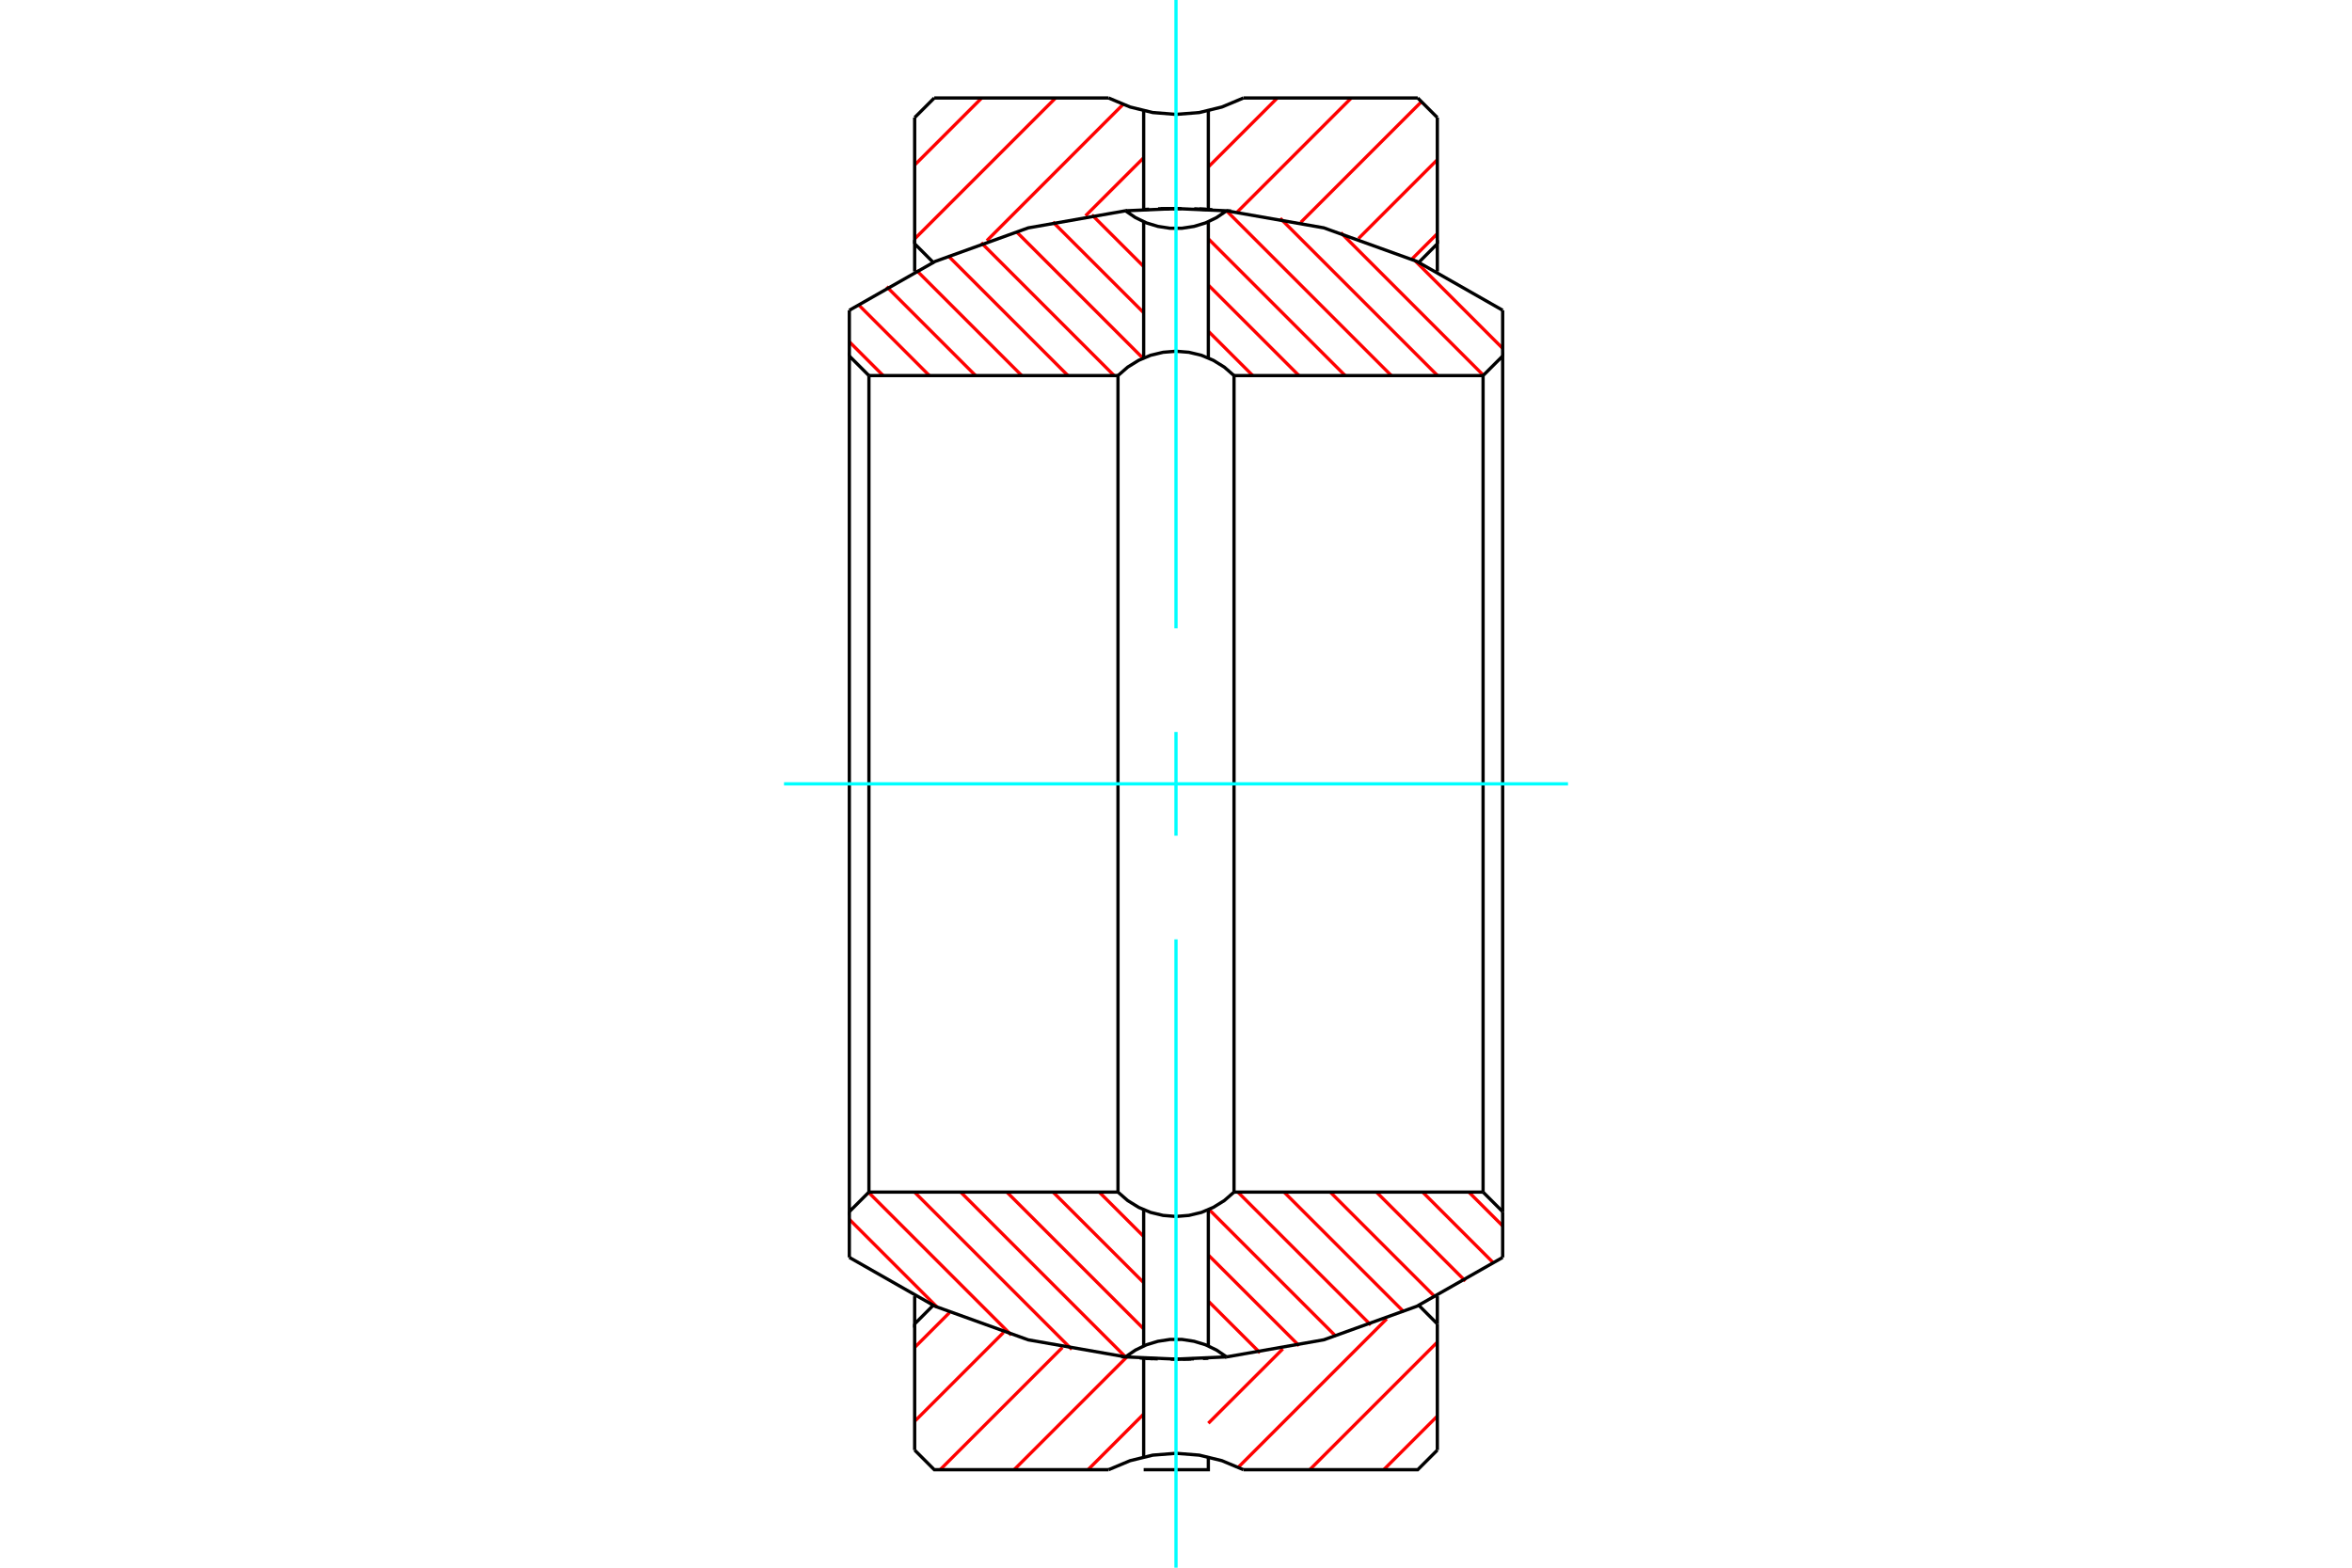 <?xml version="1.0" standalone="no"?>
<!DOCTYPE svg PUBLIC "-//W3C//DTD SVG 1.1//EN"
	"http://www.w3.org/Graphics/SVG/1.1/DTD/svg11.dtd">
<svg xmlns="http://www.w3.org/2000/svg" height="100%" width="100%" viewBox="0 0 36000 24000">
	<rect x="-1800" y="-1200" width="39600" height="26400" style="fill:#FFF"/>
	<g style="fill:none; fill-rule:evenodd" transform="matrix(1 0 0 1 0 0)">
		<g style="fill:none; stroke:#000; stroke-width:50; shape-rendering:geometricPrecision">
		</g>
		<g style="fill:none; stroke:#F00; stroke-width:50; shape-rendering:geometricPrecision">
			<line x1="22000" y1="21679" x2="21179" y2="22500"/>
			<line x1="22000" y1="20547" x2="20047" y2="22500"/>
			<line x1="21225" y1="20191" x2="18954" y2="22462"/>
			<line x1="19635" y1="20650" x2="18495" y2="21789"/>
			<line x1="17505" y1="21648" x2="16653" y2="22500"/>
			<line x1="17248" y1="20774" x2="15522" y2="22500"/>
			<line x1="16261" y1="20629" x2="14390" y2="22500"/>
			<line x1="15360" y1="20399" x2="14000" y2="21759"/>
			<line x1="14534" y1="20094" x2="14000" y2="20628"/>
			<line x1="22000" y1="3577" x2="21609" y2="3968"/>
			<line x1="22000" y1="2445" x2="20793" y2="3652"/>
			<line x1="21757" y1="1557" x2="19909" y2="3405"/>
			<line x1="20683" y1="1500" x2="18938" y2="3245"/>
			<line x1="19551" y1="1500" x2="18495" y2="2556"/>
			<line x1="17505" y1="2415" x2="16615" y2="3304"/>
			<line x1="17189" y1="1599" x2="15105" y2="3684"/>
			<line x1="16157" y1="1500" x2="14000" y2="3657"/>
			<line x1="15026" y1="1500" x2="14000" y2="2526"/>
		</g>
		<g style="fill:none; stroke:#000; stroke-width:50; shape-rendering:geometricPrecision">
			<line x1="14000" y1="3732" x2="14000" y2="1800"/>
			<line x1="14000" y1="22200" x2="14000" y2="20268"/>
			<line x1="14000" y1="1800" x2="14300" y2="1500"/>
			<line x1="19032" y1="1500" x2="21700" y2="1500"/>
			<line x1="14300" y1="1500" x2="16968" y2="1500"/>
			<line x1="21700" y1="1500" x2="22000" y2="1800"/>
			<line x1="22000" y1="20268" x2="22000" y2="22200"/>
			<line x1="22000" y1="1800" x2="22000" y2="3732"/>
			<polyline points="22000,22200 21700,22500 19032,22500"/>
			<polyline points="16968,22500 14300,22500 14000,22200"/>
			<line x1="18495" y1="3207" x2="18495" y2="1695"/>
			<line x1="17505" y1="1696" x2="17505" y2="3207"/>
			<line x1="17505" y1="20793" x2="17505" y2="22305"/>
			<polyline points="17505,22500 18495,22500 18495,22304"/>
			<polyline points="16968,1500 17297,1638 17644,1723 18000,1751 18356,1723 18703,1638 19032,1500"/>
			<polyline points="19032,22500 18703,22362 18356,22277 18000,22249 17644,22277 17297,22362 16968,22500"/>
			<line x1="22000" y1="20268" x2="22000" y2="19844"/>
			<polyline points="22000,4156 22000,3732 21717,4016 21717,4020"/>
			<line x1="21717" y1="19980" x2="21717" y2="19984"/>
			<line x1="21717" y1="4016" x2="21708" y2="4016"/>
			<polyline points="14294,4016 14283,4016 14283,4020"/>
			<line x1="14283" y1="19980" x2="14283" y2="19984"/>
			<polyline points="14283,4016 14000,3732 14000,4156"/>
			<polyline points="14000,19844 14000,20268 14283,19984"/>
			<line x1="21706" y1="19984" x2="21717" y2="19984"/>
			<line x1="14283" y1="19984" x2="14292" y2="19984"/>
			<line x1="21717" y1="19984" x2="22000" y2="20268"/>
		</g>
		<g style="fill:none; stroke:#F00; stroke-width:50; shape-rendering:geometricPrecision">
			<line x1="14340" y1="20007" x2="13000" y2="18667"/>
			<line x1="15478" y1="20438" x2="13295" y2="18255"/>
			<line x1="16405" y1="20658" x2="13997" y2="18250"/>
			<line x1="17224" y1="20770" x2="14704" y2="18250"/>
			<line x1="17505" y1="20344" x2="15411" y2="18250"/>
			<line x1="17505" y1="19636" x2="16118" y2="18250"/>
			<line x1="19287" y1="20711" x2="18495" y2="19920"/>
			<line x1="17505" y1="18929" x2="16825" y2="18250"/>
			<line x1="19885" y1="20602" x2="18495" y2="19213"/>
			<line x1="20448" y1="20458" x2="18505" y2="18515"/>
			<line x1="20982" y1="20285" x2="18947" y2="18250"/>
			<line x1="21489" y1="20085" x2="19654" y2="18250"/>
			<line x1="21971" y1="19860" x2="20361" y2="18250"/>
			<line x1="22430" y1="19612" x2="21068" y2="18250"/>
			<line x1="22865" y1="19340" x2="21775" y2="18250"/>
			<line x1="23000" y1="18768" x2="22482" y2="18250"/>
			<line x1="13518" y1="5750" x2="13000" y2="5232"/>
			<line x1="14225" y1="5750" x2="13135" y2="4660"/>
			<line x1="14932" y1="5750" x2="13570" y2="4388"/>
			<line x1="15639" y1="5750" x2="14029" y2="4140"/>
			<line x1="16346" y1="5750" x2="14511" y2="3915"/>
			<line x1="17053" y1="5750" x2="15018" y2="3715"/>
			<line x1="17495" y1="5485" x2="15552" y2="3542"/>
			<line x1="17505" y1="4787" x2="16115" y2="3398"/>
			<line x1="17505" y1="4080" x2="16713" y2="3289"/>
			<line x1="19175" y1="5750" x2="18495" y2="5071"/>
			<line x1="19882" y1="5750" x2="18495" y2="4364"/>
			<line x1="20589" y1="5750" x2="18495" y2="3656"/>
			<line x1="21296" y1="5750" x2="18776" y2="3230"/>
			<line x1="22003" y1="5750" x2="19595" y2="3342"/>
			<line x1="22705" y1="5745" x2="20522" y2="3562"/>
			<line x1="23000" y1="5333" x2="21660" y2="3993"/>
		</g>
		<g style="fill:none; stroke:#000; stroke-width:50; shape-rendering:geometricPrecision">
			<line x1="23000" y1="5450" x2="23000" y2="4750"/>
			<line x1="23000" y1="19250" x2="23000" y2="18550"/>
			<polyline points="23000,4750 21685,4001 20262,3488 18771,3227"/>
			<polyline points="18462,3205 18371,3201 18279,3197"/>
			<polyline points="18556,3211 18526,3209 18495,3207"/>
			<polyline points="17896,3194 17811,3195 17726,3197"/>
			<polyline points="18003,3193 17982,3193 17961,3193"/>
			<polyline points="17251,3225 17240,3226 17229,3227"/>
			<polyline points="17226,3227 15737,3489 14314,4002 13000,4750"/>
			<line x1="13000" y1="18550" x2="13000" y2="19250"/>
			<line x1="13000" y1="4750" x2="13000" y2="5450"/>
			<polyline points="18774,20773 20263,20511 21686,19998 23000,19250"/>
			<polyline points="18749,20775 18760,20774 18771,20773"/>
			<polyline points="17997,20807 18018,20807 18039,20807"/>
			<polyline points="18104,20806 18189,20805 18274,20803"/>
			<polyline points="17444,20789 17474,20791 17505,20793"/>
			<polyline points="17538,20795 17629,20799 17721,20803"/>
			<polyline points="13000,19250 14315,19999 15738,20512 17229,20773"/>
			<line x1="18495" y1="3211" x2="18495" y2="3207"/>
			<line x1="18495" y1="5480" x2="18495" y2="3394"/>
			<polyline points="17588,3203 17546,3205 17505,3207"/>
			<polyline points="18082,3193 17926,3193 17770,3196"/>
			<polyline points="18495,3207 18427,3203 18359,3200"/>
			<line x1="17505" y1="3394" x2="17505" y2="5480"/>
			<line x1="17505" y1="3207" x2="17505" y2="3210"/>
			<line x1="17505" y1="20789" x2="17505" y2="20793"/>
			<line x1="17505" y1="18520" x2="17505" y2="20606"/>
			<polyline points="18412,20797 18454,20795 18495,20793"/>
			<polyline points="17918,20807 18074,20807 18230,20804"/>
			<polyline points="17505,20793 17573,20797 17641,20800"/>
			<line x1="18495" y1="20606" x2="18495" y2="18520"/>
			<line x1="18495" y1="20793" x2="18495" y2="20790"/>
			<polyline points="23000,18550 23000,5450 22700,5750 22700,18250"/>
			<line x1="17112" y1="5750" x2="13300" y2="5750"/>
			<line x1="22700" y1="5750" x2="18888" y2="5750"/>
			<line x1="13300" y1="5750" x2="13300" y2="18250"/>
			<polyline points="13300,5750 13000,5450 13000,18550 13300,18250"/>
			<line x1="18888" y1="18250" x2="22700" y2="18250"/>
			<line x1="13300" y1="18250" x2="17112" y2="18250"/>
			<line x1="22700" y1="18250" x2="23000" y2="18550"/>
			<polyline points="17226,3227 17379,3331 17546,3412 17724,3466 17907,3494 18093,3494 18276,3466 18454,3412 18621,3331 18774,3227 18000,3193 17226,3227"/>
			<polyline points="18774,20773 18621,20669 18454,20588 18276,20534 18093,20506 17907,20506 17724,20534 17546,20588 17379,20669 17226,20773 18000,20807 18774,20773"/>
			<polyline points="18888,18250 18888,5750 18739,5620 18571,5516 18389,5439 18197,5393 18000,5377 17803,5393 17611,5439 17429,5516 17261,5620 17112,5750 17112,18250 17261,18380 17429,18484 17611,18561 17803,18607 18000,18623 18197,18607 18389,18561 18571,18484 18739,18380 18888,18250"/>
		</g>
		<g style="fill:none; stroke:#0FF; stroke-width:50; shape-rendering:geometricPrecision">
			<line x1="24000" y1="12000" x2="12000" y2="12000"/>
			<line x1="18000" y1="0" x2="18000" y2="9619"/>
			<line x1="18000" y1="11206" x2="18000" y2="12794"/>
			<line x1="18000" y1="14381" x2="18000" y2="24000"/>
		</g>
	</g>
</svg>
